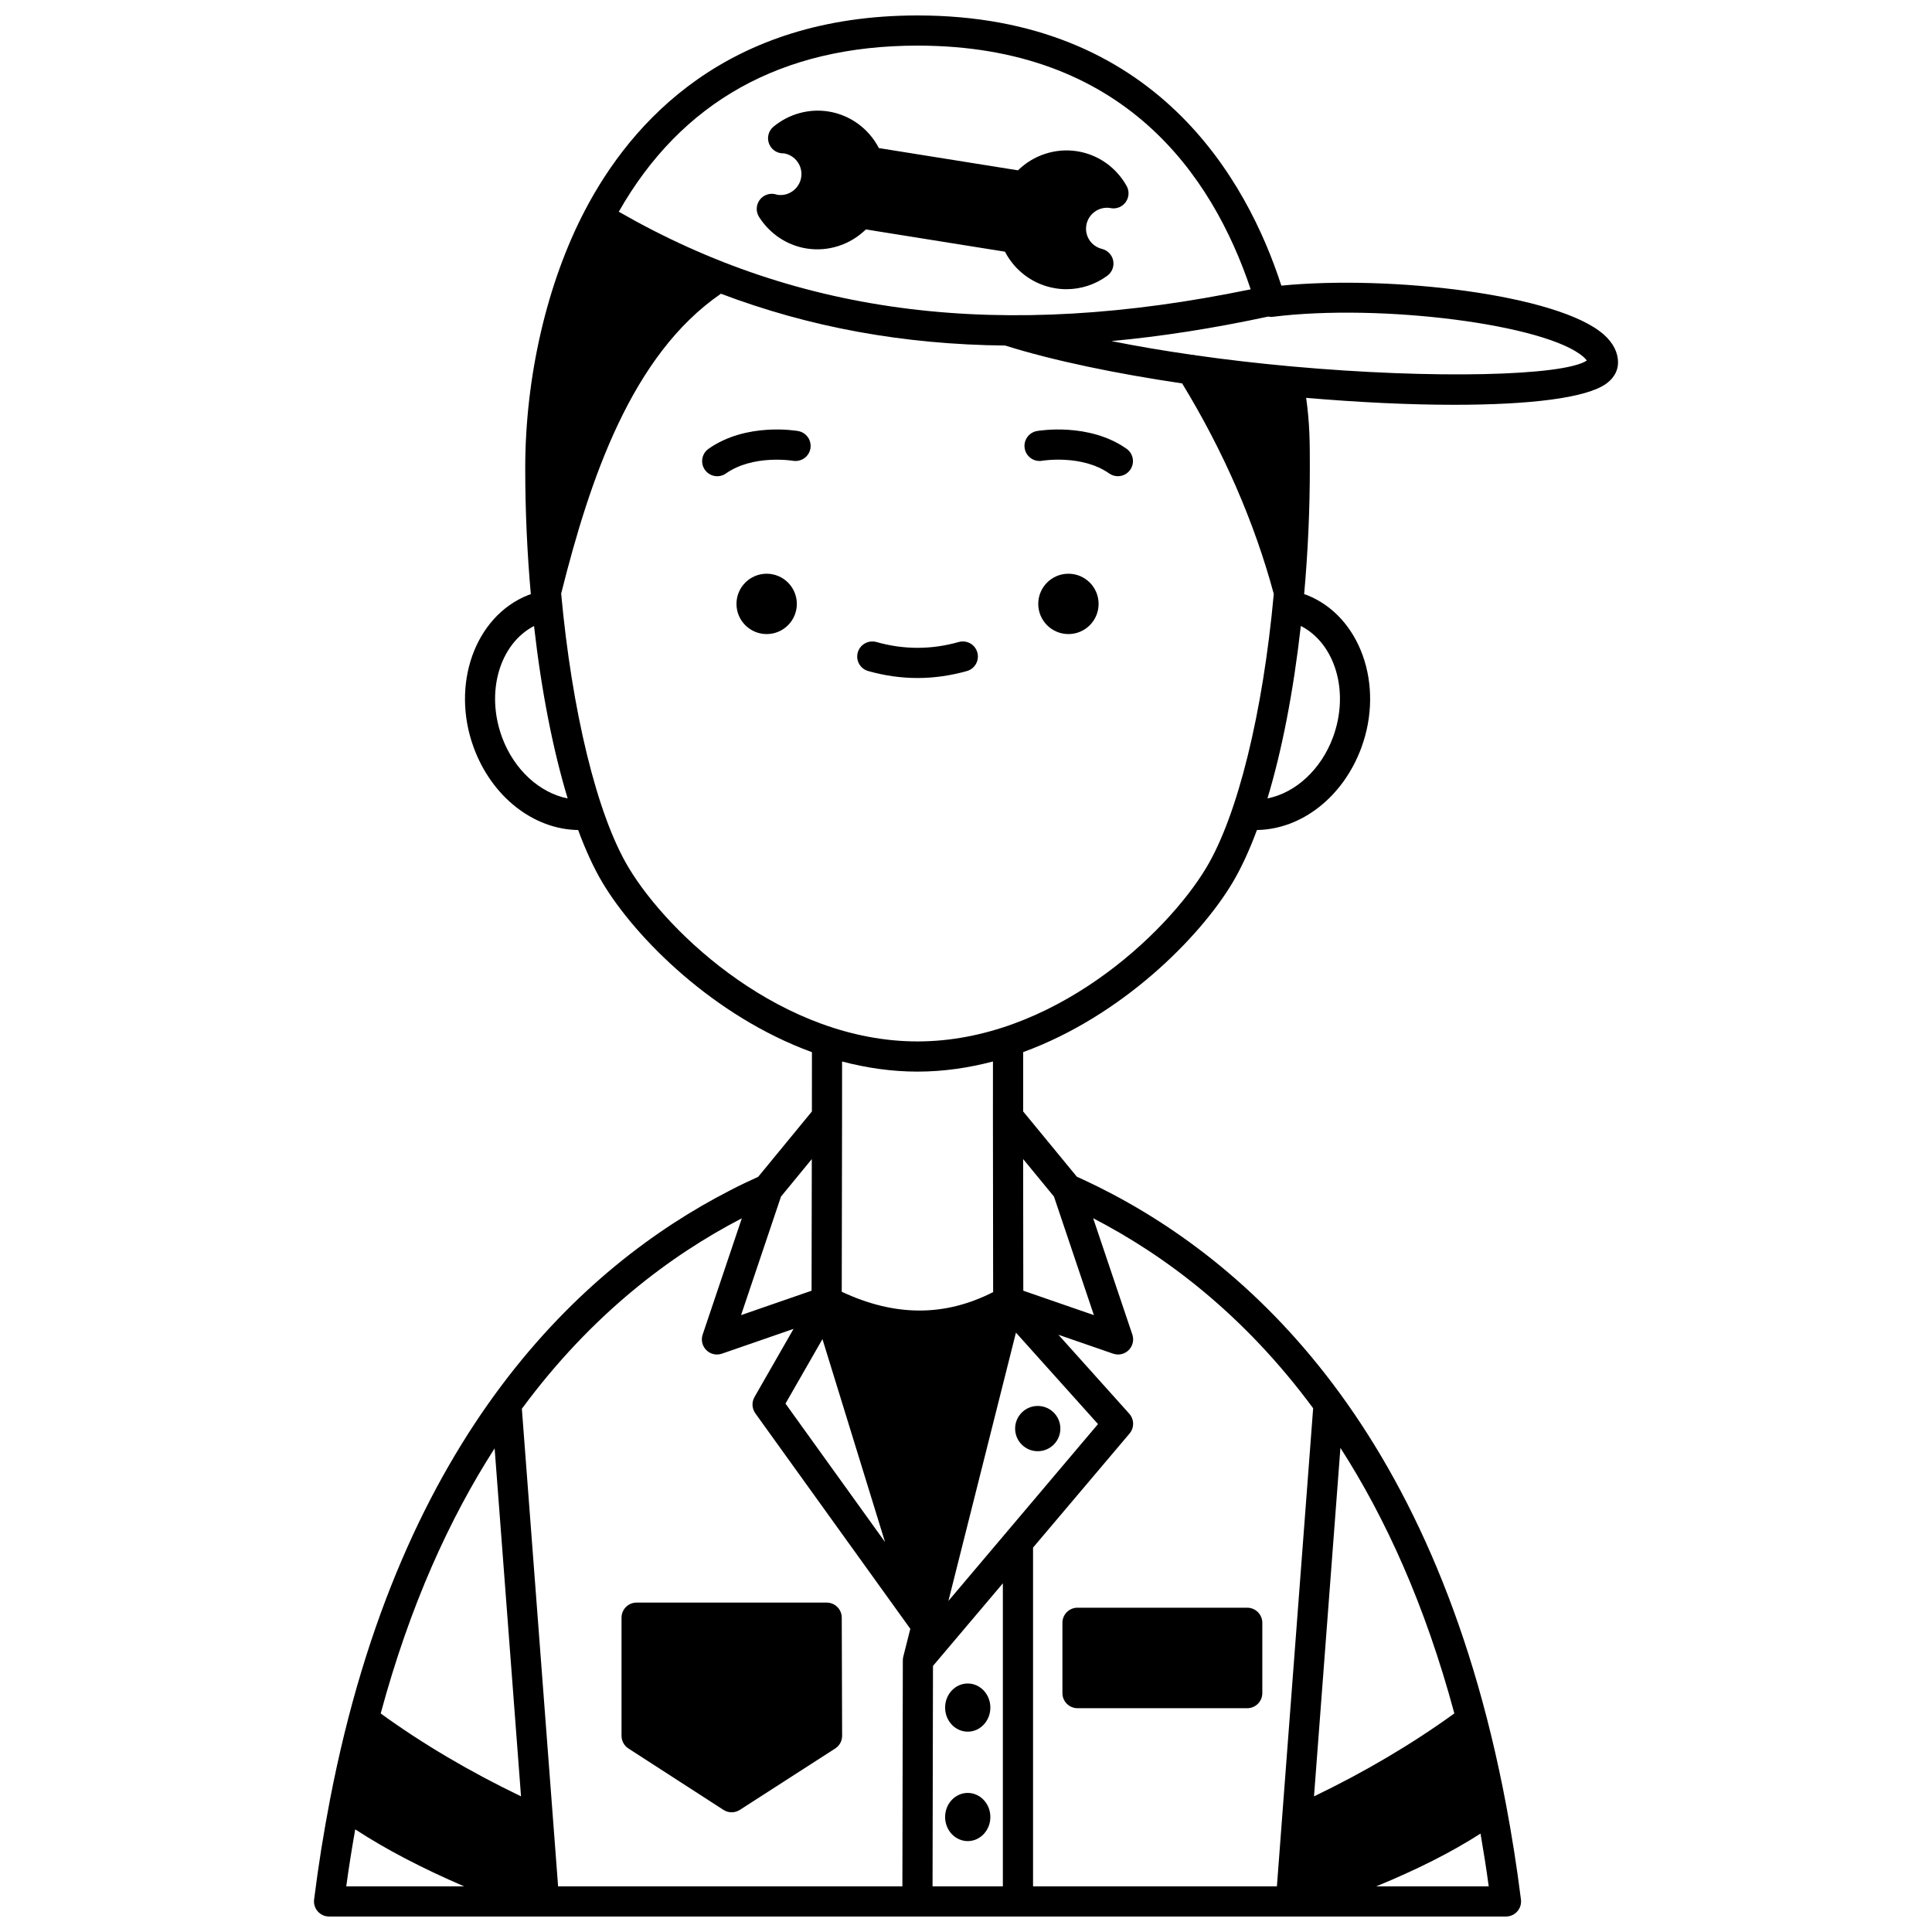 <?xml version="1.0" encoding="UTF-8"?>
<!-- Uploaded to: ICON Repo, www.iconrepo.com, Generator: ICON Repo Mixer Tools -->
<svg width="800px" height="800px" version="1.1" viewBox="144 144 512 512" xmlns="http://www.w3.org/2000/svg">
 <defs>
  <clipPath id="a">
   <path d="m227 148.09h346v503.81h-346z"/>
  </clipPath>
 </defs>
 <path d="m435.14 304.04c0 4.418-3.578 7.996-7.996 7.996s-7.996-3.578-7.996-7.996c0-4.418 3.578-7.996 7.996-7.996s7.996 3.578 7.996 7.996"/>
 <path d="m355.17 304.04c0 4.418-3.582 7.996-7.996 7.996-4.418 0-8-3.578-8-7.996 0-4.418 3.582-7.996 8-7.996 4.414 0 7.996 3.578 7.996 7.996"/>
 <path d="m418.8 258.23c-2.172 0.383-3.617 2.445-3.242 4.617s2.434 3.637 4.617 3.258c0.109-0.02 10.543-1.727 17.77 3.363 0.699 0.496 1.504 0.73 2.301 0.73 1.254 0 2.496-0.586 3.269-1.695 1.273-1.809 0.84-4.301-0.965-5.574-9.98-7.023-23.195-4.797-23.75-4.699z"/>
 <path d="m355.52 258.23c-0.559-0.102-13.773-2.328-23.75 4.707-1.805 1.273-2.238 3.766-0.965 5.574 0.781 1.105 2.016 1.695 3.269 1.695 0.797 0 1.598-0.234 2.301-0.73 7.223-5.09 17.656-3.387 17.77-3.363 2.191 0.355 4.238-1.074 4.621-3.246 0.379-2.18-1.07-4.25-3.246-4.637z"/>
 <path d="m398.07 314.14c-7.266 2.055-14.555 2.055-21.816 0-2.109-0.586-4.336 0.637-4.934 2.758-0.602 2.125 0.637 4.336 2.758 4.934 4.34 1.227 8.742 1.848 13.082 1.848s8.746-0.625 13.082-1.848c2.129-0.602 3.359-2.812 2.758-4.934-0.59-2.121-2.789-3.352-4.93-2.758z"/>
 <path d="m308.71 572.7v31.309c0 1.355 0.688 2.621 1.832 3.359l25.184 16.27c0.66 0.43 1.414 0.641 2.168 0.641 0.75 0 1.504-0.211 2.164-0.637l25.277-16.27c1.148-0.738 1.84-2.012 1.836-3.375l-0.098-31.309c-0.004-2.203-1.797-3.988-4-3.988l-50.367 0.004c-2.207 0-3.996 1.789-3.996 3.996z"/>
 <path d="m426.62 220.64c3.871 0 7.637-1.227 10.828-3.566 1.25-0.914 1.859-2.477 1.559-4-0.301-1.523-1.457-2.734-2.961-3.106-2.832-0.699-4.621-3.379-4.168-6.234 0.477-2.957 3.219-5.019 6.219-4.633 0.102 0.023 0.199 0.047 0.285 0.062 1.531 0.273 3.066-0.363 3.957-1.629 0.895-1.262 0.98-2.926 0.219-4.273-2.785-4.945-7.551-8.293-13.07-9.176-5.754-0.91-11.57 0.996-15.715 5.051l-36.859-5.894c-2.668-5.144-7.602-8.781-13.355-9.699-5.172-0.82-10.473 0.641-14.566 4.016-1.258 1.039-1.762 2.742-1.266 4.297 0.496 1.559 1.891 2.66 3.519 2.773 0.066 0.004 0.391 0.004 0.461 0.004 1.469 0.234 2.754 1.027 3.625 2.231 0.871 1.203 1.223 2.676 0.988 4.141-0.484 3.027-3.363 5.106-6.32 4.613-0.066-0.02-0.438-0.125-0.5-0.141-1.582-0.395-3.25 0.219-4.203 1.547-0.957 1.328-1.008 3.094-0.133 4.473 2.84 4.484 7.426 7.531 12.586 8.355 5.758 0.914 11.578-0.996 15.715-5.051l36.859 5.898c2.668 5.144 7.602 8.781 13.355 9.699 0.98 0.168 1.961 0.242 2.941 0.242z"/>
 <g clip-path="url(#a)">
  <path d="m568.95 232.61c-12.008-10.586-56.434-15.758-85.379-12.914-9.082-28.031-33.363-71.602-96.418-71.602-50.531 0-75.828 28.109-88.152 51.688-10.047 19.215-15.809 44.098-15.809 68.266 0 11.328 0.516 22.586 1.484 33.422-0.238 0.082-0.5 0.156-0.734 0.246-14.07 5.602-20.531 23.73-14.398 40.406 4.82 13.113 15.895 21.672 27.672 21.844 2.016 5.449 4.203 10.203 6.543 14.098 8.668 14.445 29.273 35.23 55.414 44.773l-0.012 15.715-14.238 17.324c-2.289 1.031-4.871 2.227-7.582 3.66-38.867 19.973-87.152 64.145-105.9 161.45-0.023 0.082-0.031 0.168-0.047 0.258-1.598 8.34-3.012 17.023-4.152 26.16-0.145 1.141 0.211 2.281 0.973 3.144 0.758 0.859 1.848 1.352 2.996 1.352h56.988 0.012 0.012 197.88 0.012 0.012 56.969c1.148 0 2.238-0.492 3-1.352 0.758-0.859 1.113-2.004 0.973-3.144-1.09-8.734-2.422-17.051-3.93-25.059-0.012-0.059-0.02-0.117-0.031-0.176-19.246-101.97-70.66-146.32-112-165.54-0.578-0.277-1.16-0.531-1.727-0.785l-14.234-17.301 0.008-15.723c26.133-9.543 46.734-30.324 55.402-44.77 2.336-3.898 4.527-8.645 6.547-14.09 11.781-0.168 22.859-8.73 27.68-21.844 6.133-16.672-0.328-34.805-14.402-40.406-0.242-0.098-0.516-0.172-0.77-0.262 0-0.023 0.004-0.043 0.008-0.066 0.996-11.109 1.5-22.332 1.5-33.371 0-6.918-0.016-11.645-0.973-18.574 13.848 1.191 27.332 1.84 39.219 1.84 19.73 0 35.055-1.75 40.332-5.621 2.559-1.875 3.094-4.062 3.094-5.566 0-2.727-1.293-5.246-3.836-7.488zm-181.8-76.52c54.547 0 78.105 34.168 88.293 64.582-65.902 13.637-119.35 7.07-167.46-20.562 16.602-29.184 43.195-44.02 79.172-44.02zm-110.11 183.27c-4.426-12.031-0.57-24.781 8.484-29.461 1.93 17.078 5.004 32.773 8.914 45.691-7.359-1.441-14.211-7.559-17.398-16.23zm84.918 159.52 16.582 53.773-26.379-36.684zm-10.988-37.773 8.164-9.938-0.059 34.883-18.684 6.465zm-115.21 182.8c0.703-5.191 1.516-10.195 2.375-15.109 8.133 5.312 17.734 10.316 28.867 15.109zm9.129-45.824c7.731-28.621 18.262-51.684 30.191-70.258l6.996 92.227c-13.602-6.555-26.09-13.902-37.188-21.969zm138.49-15.043c-0.078 0.316-0.121 0.645-0.121 0.969l-0.117 59.898h-91.238l-9.605-126.57c18.531-25.129 39.531-40.758 58.293-50.473l-10.379 30.82c-0.488 1.445-0.109 3.043 0.977 4.113 0.758 0.754 1.781 1.16 2.816 1.16 0.441 0 0.879-0.07 1.309-0.219l18.984-6.57-10.348 18.059c-0.781 1.359-0.691 3.051 0.223 4.324l41.07 57.105zm-16.309-96.711 0.082-46.336v-0.004l0.008-14.68c6.422 1.684 13.098 2.68 19.984 2.68 6.891 0 13.574-1 20-2.684l-0.008 14.68v0.008l0.055 46.43c-12.855 6.539-26.031 6.512-40.121-0.094zm42.699 157.58h-18.633l0.113-58.422 18.52-21.895zm128.76 0h-29.832c10.727-4.398 19.93-9.031 27.656-13.992 0.785 4.562 1.527 9.199 2.176 13.992zm-39.305-116.21c11.977 18.637 22.488 41.738 30.191 70.375-11.285 8.164-23.766 15.523-37.191 21.98zm-7.227-10.496-9.605 126.7h-64.625v-89.773l25.574-30.234c1.289-1.523 1.254-3.766-0.078-5.254l-18.773-20.918 14.492 5.012c0.43 0.148 0.867 0.219 1.309 0.219 1.035 0 2.055-0.402 2.816-1.16 1.082-1.074 1.461-2.672 0.977-4.113l-10.387-30.836c19.145 9.891 39.992 25.559 58.301 50.355zm-68.684-56.098 10.578 31.414-18.707-6.469-0.043-34.891zm11.668 60.289-39.641 46.867 17.895-71.102zm28.703-147.45c-10.684 17.805-40.906 46.043-76.543 46.043-35.637 0-65.859-28.242-76.543-46.043-8.473-14.121-15.043-41.691-17.883-72.637 7.602-30.332 18.641-63.199 42.34-79.469 23.508 8.914 48.398 13.457 75.324 13.734 12.922 4.051 29.418 7.445 46.906 10.035 10.965 18.004 19.137 36.758 24.281 55.789-2.891 31.559-9.559 58.645-17.883 72.547zm33.578-34.586c-3.184 8.66-10.027 14.785-17.375 16.23 3.856-12.742 6.887-28.352 8.844-45.711 9.094 4.656 12.965 17.43 8.531 29.48zm-10.891-98.246c-0.168-0.043-0.344-0.027-0.516-0.047-8.234-0.75-16.617-1.711-24.906-2.887-0.352-0.113-0.703-0.145-1.07-0.156-7.258-1.043-14.43-2.246-21.344-3.633 13.332-1.23 27.164-3.402 41.559-6.496 0.352 0.051 0.699 0.125 1.066 0.078 28.805-3.629 72.738 2.031 82.488 10.629 0.434 0.383 0.707 0.703 0.875 0.953-6.188 4.086-40.473 4.965-78.152 1.559z"/>
 </g>
 <path d="m400.46 602.91c3.312 0 5.996-2.856 5.996-6.383 0-3.523-2.688-6.383-5.996-6.383-3.312 0-5.996 2.856-5.996 6.383 0 3.527 2.688 6.383 5.996 6.383z"/>
 <path d="m425.01 522.59c0 3.312-2.684 5.996-5.996 5.996s-5.996-2.684-5.996-5.996 2.684-6 5.996-6 5.996 2.688 5.996 6"/>
 <path d="m400.46 631.91c3.312 0 5.996-2.856 5.996-6.383 0-3.523-2.688-6.383-5.996-6.383-3.312 0-5.996 2.856-5.996 6.383s2.688 6.383 5.996 6.383z"/>
 <path d="m425.55 574.06v18.633c0 2.207 1.793 4 4 4h44.977c2.207 0 4-1.793 4-4v-18.633c0-2.207-1.793-4-4-4h-44.98c-2.207 0-3.996 1.785-3.996 4z"/>
</svg>